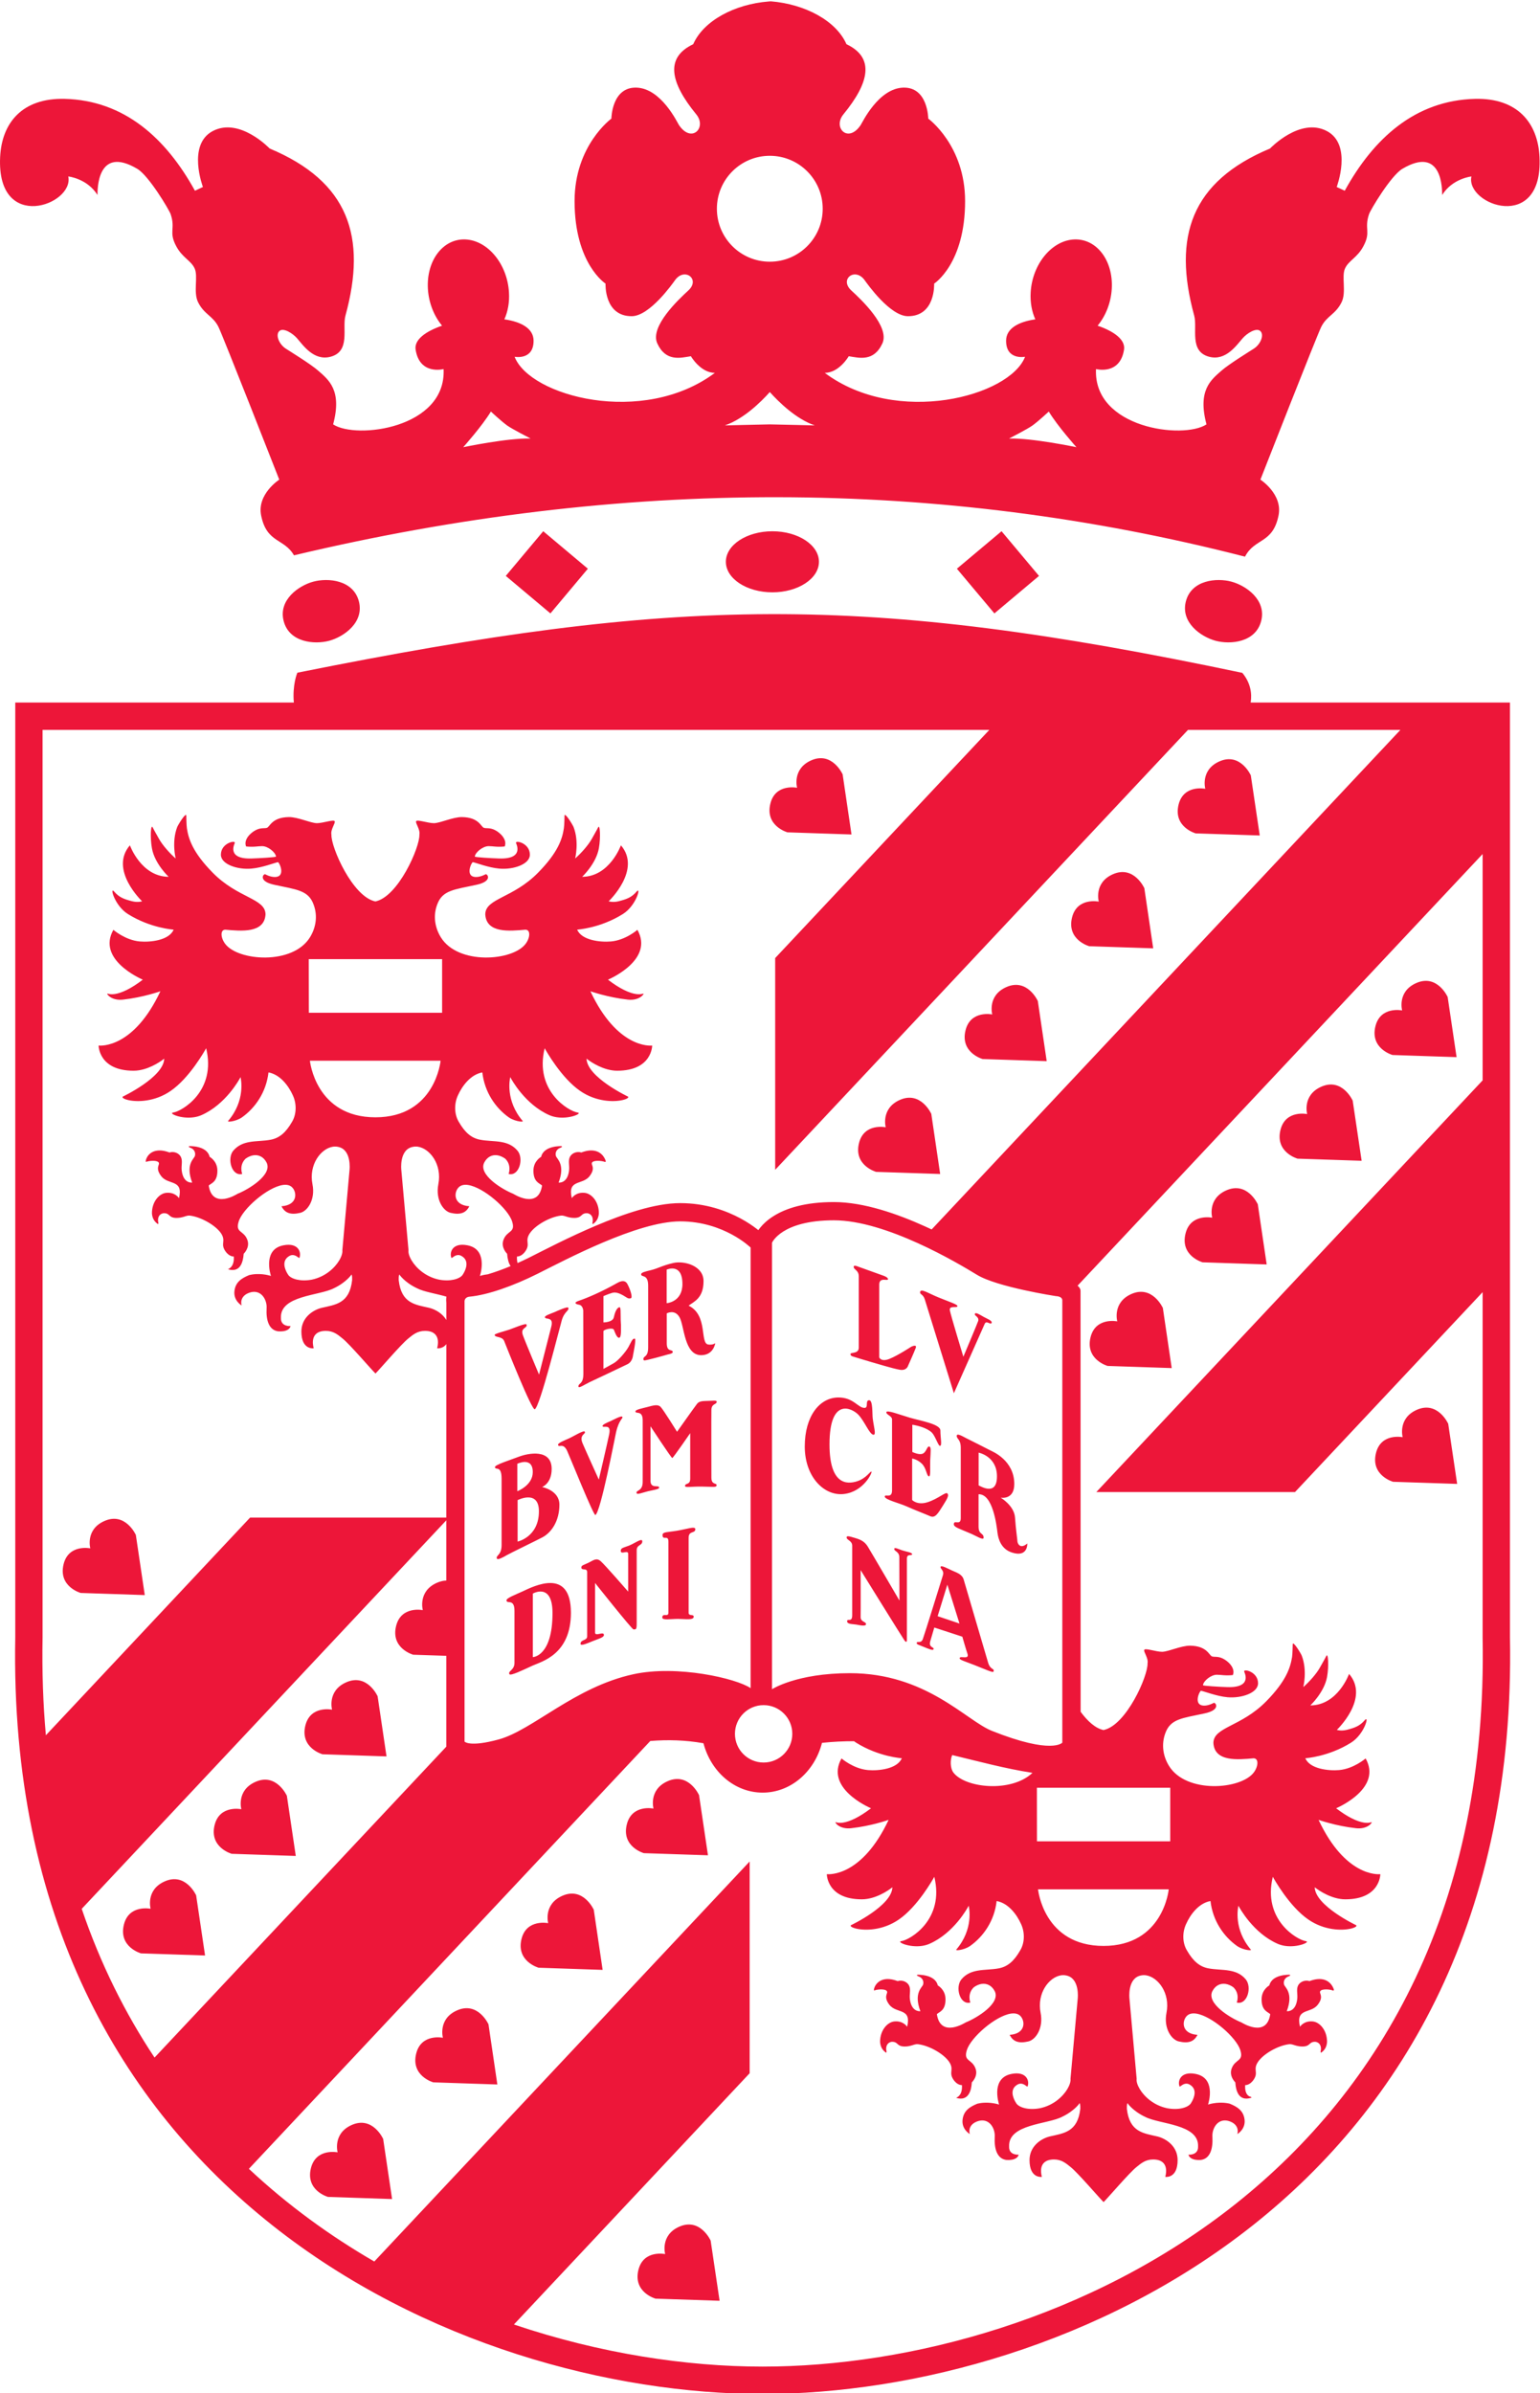 <?xml version="1.0" encoding="UTF-8" standalone="no"?>
<svg
   viewBox="-6.5 71 20.581 31.961"
   width="20.581"
   height="31.961"
   xml:space="preserve"
   id="ruglogo-dimensioned"
   version="1.1"
   xmlns="http://www.w3.org/2000/svg"
   xmlns:svg="http://www.w3.org/2000/svg">
    <defs
   id="defs4">
    <style
   id="style2">
        .fill-rgb-255 {
            fill: rgb(255,255,255);
        }
        .path {
            fill:#ed1639;
            fill-opacity:1;
            fill-rule:nonzero;
            stroke:none
        }
    </style>
  </defs>
     
     <g
   transform="matrix(1.333,0,0,-1.333,-6.5,142.524)"
   id="g10">
          <g
   transform="scale(0.05)"
   id="g12">
               <path
   id="path58"
   class="path"
   d="m 170.414,737.867 c 15.305,0 23.281,-9.492 28.473,-11.558 12.09,-4.813 14.121,-2.36 14.121,-2.36 v 88.61 c 0,0.859 -1.281,0.859 -1.281,0.859 0,0 -11.801,1.805 -15.836,4.277 -3.856,2.356 -18.207,10.918 -28.684,10.918 -10.523,0 -12.406,-4.496 -12.406,-4.496 v -89.465 c 0,0 4.918,3.215 15.613,3.215 z m -77.266,74.422 v -88.125 c 0,0 0.969,-1.176 6.856,0.43 6.785,1.851 15.191,10.488 26.973,13.058 8.839,1.93 20.753,-0.855 23.531,-2.785 v 88.285 c 0,0 -5.34,5.246 -14.121,5.246 -8.559,0 -23.008,-7.707 -28.571,-10.488 -4.839,-2.418 -9.941,-4.246 -13.652,-4.601 -1.117,-0.106 -1.016,-1.02 -1.016,-1.02 z m 54.219,-86.574 c 0,-3.176 2.571,-5.75 5.75,-5.75 3.172,0 5.75,2.574 5.75,5.75 0,3.176 -2.578,5.75 -5.75,5.75 -3.179,0 -5.75,-2.574 -5.75,-5.75 z M 75.277,849.25 c 12.024,0 13.066,11.34 13.066,11.34 H 62.141 c 0,0 1.117,-11.34 13.137,-11.34 z m -13.348,20.949 h 26.719 v 10.742 H 61.91 Z M 221.273,683.219 c 12.024,0 13.075,11.34 13.075,11.34 h -26.207 c 0,0 1.117,-11.34 13.132,-11.34 z m -13.347,20.953 h 26.722 v 10.742 h -26.734 z m 8.758,25.957 c 1.375,-1.863 2.964,-3.324 4.589,-3.656 4.571,0.941 8.938,10.867 8.825,13.371 0.211,1.074 -0.86,2.308 -0.649,2.711 0.219,0.379 2.367,-0.403 3.559,-0.403 1.211,0 3.82,1.246 5.629,1.227 3.429,-0.055 3.789,-1.945 4.39,-2.152 0.45,-0.168 1.184,0.078 2.211,-0.446 1.028,-0.508 2.532,-1.902 1.969,-3.293 -1.559,-0.16 -2.359,0.067 -3.219,0.067 -1.16,0 -2.679,-1.227 -2.773,-2.094 -0.02,-0.141 3.254,-0.328 4.883,-0.383 5.129,-0.16 3.41,2.977 3.371,3.125 -0.133,0.606 2.789,-0.039 2.789,-2.363 0,-1.934 -3.34,-3.039 -6.121,-2.793 -2.176,0.191 -4.719,1.207 -5.321,1.297 -0.25,0.039 -1.691,-2.989 0.672,-2.977 0.938,0.004 1.91,0.563 1.91,0.563 0.469,0 1.329,-1.438 -1.851,-2.121 -4.481,-0.977 -6.848,-1.063 -7.891,-3.985 -0.808,-2.191 -0.476,-4.554 0.735,-6.519 3.437,-5.617 14.429,-4.778 17.015,-1.328 0.895,1.187 1.039,2.832 -0.047,2.832 -3.101,-0.27 -7.843,-0.766 -8.054,3.082 0.05,3.23 5.554,3.195 10.621,8.367 3.988,4.07 4.808,6.726 5.152,8.84 0.098,0.636 0.133,2.609 0.133,2.609 0.098,0.633 1.644,-1.887 1.816,-2.344 1.141,-2.992 0.301,-6.281 0.301,-6.281 1.176,1.016 2.66,2.68 3.34,3.922 0.402,0.73 1,1.738 1.262,2.297 0.39,0.82 0.55,-2.024 0.168,-4.172 -0.559,-3.117 -3.36,-5.723 -3.36,-5.723 5.528,0.028 7.77,6.317 7.77,6.317 4.219,-4.903 -2.449,-11.215 -2.449,-11.215 0,0 0.82,-0.297 2.031,0.012 1.535,0.398 2.555,0.746 3.558,1.921 0.993,1.157 -0.058,-2.816 -2.738,-4.492 -4.543,-2.851 -9.172,-3.125 -9.172,-3.125 0.899,-2.148 4.649,-2.558 6.789,-2.371 2.918,0.262 5.301,2.332 5.301,2.332 3.313,-5.894 -5.277,-9.707 -5.914,-9.988 2.383,-1.828 4.274,-2.668 5.582,-2.871 0.602,-0.094 1.078,-0.055 1.5,0.086 0.281,0.027 -0.73,-1.481 -3.105,-1.211 -4.016,0.441 -7.5,1.672 -7.5,1.672 5.347,-11.36 11.882,-10.922 12.386,-10.883 0,0 0,-5.035 -7.011,-5.035 -0.356,0 -0.707,0.027 -1.059,0.082 -2.59,0.394 -4.82,2.113 -5.09,2.328 0.11,-3.715 8.321,-7.602 8.321,-7.602 0.429,-0.386 -1.84,-1.215 -4.809,-0.754 -1.5,0.231 -3.184,0.789 -4.781,1.891 -3.789,2.594 -6.86,8.07 -7.129,8.566 -2.098,-8.601 4.879,-12.652 6.609,-12.89 1.039,-0.133 -1.578,-1.348 -4.199,-0.946 -0.488,0.079 -0.984,0.211 -1.453,0.418 -4.875,2.137 -7.598,7.145 -7.86,7.622 -0.089,-0.415 -0.996,-4.7 2.489,-8.782 0.125,-0.129 -0.176,-0.164 -0.649,-0.09 -0.59,0.086 -1.449,0.348 -2.109,0.805 -2.68,1.902 -4.867,5.039 -5.328,9.008 -2.371,-0.422 -4.051,-2.731 -4.871,-4.57 -0.801,-1.68 -0.774,-3.786 0.14,-5.313 1.262,-2.191 2.551,-3.246 4.239,-3.59 1.41,-0.281 2.902,-0.226 4.281,-0.472 1.222,-0.211 2.351,-0.645 3.269,-1.735 1.321,-1.554 0.321,-5.215 -1.789,-4.656 0,0 0.7,1.738 -0.687,3.063 -0.512,0.363 -1.047,0.589 -1.555,0.667 -1.058,0.157 -2.039,-0.312 -2.629,-1.421 -1.289,-2.422 3.508,-5.379 5.809,-6.297 0,0 1.242,-0.793 2.594,-1.004 1.355,-0.207 2.828,0.199 3.179,2.668 -0.488,0.469 -1.773,0.695 -1.73,3.054 0.039,1.891 1.547,2.696 1.547,2.696 0.554,2.293 4.054,2.14 4.054,2.14 0.309,-0.074 0.039,-0.234 -0.152,-0.308 -0.902,-0.32 -1.117,-1.094 -0.941,-1.672 0.168,-0.57 1.933,-1.656 0.539,-5.32 0.23,-0.024 1.812,-0.098 2.101,2.464 0.113,0.993 -0.23,1.907 0.18,2.711 0.351,0.664 1.289,1.149 2.281,0.856 1.039,0.391 1.871,0.469 2.531,0.367 1.899,-0.289 2.356,-2.082 2.356,-2.082 0,0 0.031,-0.23 -0.18,-0.18 -0.164,0.067 -0.394,0.125 -0.66,0.172 -0.918,0.137 -2.129,0.059 -1.926,-0.644 0.129,-0.461 0.52,-1.106 -0.472,-2.379 -1.45,-1.86 -4.469,-0.551 -3.559,-4.41 0.117,0.191 0.891,1.23 2.559,1.07 1.402,-0.137 2.871,-1.77 2.863,-4.098 -0.051,-0.875 -0.391,-1.629 -1.203,-2.172 0,0 -0.129,0.102 -0.086,0.243 0.25,1.05 -0.18,1.773 -0.953,1.937 -1.461,0.113 -0.981,-0.969 -2.77,-0.933 -0.242,0.003 -0.457,0.023 -0.664,0.058 -0.676,0.106 -1.098,0.332 -1.535,0.395 -0.145,0.019 -0.281,0.023 -0.422,0.004 -2.269,-0.282 -5.172,-1.969 -6.219,-3.551 -1.043,-1.571 0.129,-2.031 -0.82,-3.489 -0.813,-1.25 -1.738,-1.148 -1.738,-1.148 0,0 -0.039,-0.363 0.008,-0.801 0.07,-0.621 0.328,-1.39 1.128,-1.562 0,0 0.243,-0.121 0.028,-0.188 -0.246,-0.074 -0.727,-0.215 -1.25,-0.136 -0.649,0.101 -1.348,0.539 -1.699,1.886 -0.098,0.375 -0.165,0.821 -0.2,1.348 0,0 -1.316,1.234 -0.726,2.793 0.726,1.941 2.449,1.351 1.738,3.652 -0.801,2.559 -5.719,6.836 -8.828,7.328 -0.754,0.114 -1.391,0.004 -1.84,-0.402 -1.051,-0.949 -1.262,-3.621 2.07,-3.852 -0.679,-1.378 -1.832,-1.765 -3.742,-1.32 -1.508,0.352 -3.07,2.676 -2.472,5.723 0.785,3.972 -1.696,7.148 -4.075,7.523 -0.332,0.055 -0.675,0.051 -0.992,-0.019 -2.82,-0.485 -2.359,-4.614 -2.359,-4.614 l 1.445,-16.105 c -0.078,-0.5 0.145,-1.25 0.621,-2.055 0.922,-1.531 2.813,-3.265 5.473,-3.832 2.301,-0.437 4.133,0.117 4.738,0.918 0.16,0.246 1.152,1.738 0.652,2.914 -0.16,0.367 -0.453,0.692 -0.941,0.953 -0.141,0.063 -0.269,0.102 -0.398,0.121 -0.84,0.122 -1.383,-0.664 -1.539,-0.562 -0.442,1.098 0.199,3.098 3.168,2.535 2.011,-0.371 2.71,-1.707 2.871,-3.043 0.199,-1.551 -0.332,-3.109 -0.332,-3.109 0,0 1.718,0.605 3.769,0.293 0.199,-0.031 0.391,-0.063 0.582,-0.114 1.602,-0.652 2.738,-1.433 2.969,-3.14 0.262,-1.992 -1.449,-2.949 -1.449,-2.949 0,0 0.519,1.433 -0.993,2.312 -0.394,0.215 -0.765,0.336 -1.117,0.391 -1.98,0.297 -2.988,-1.719 -2.883,-3.254 0.133,-2.442 -0.476,-4.375 -2.308,-4.633 -0.43,-0.031 -0.781,-0.012 -1.059,0.035 -1.328,0.199 -1.433,1.02 -1.433,1.02 0,0 1.984,-0.176 1.925,1.636 0.196,4.52 -7.707,4.418 -10.625,5.946 -2.511,1.191 -3.535,2.75 -3.535,2.75 0,0 -0.152,-0.196 -0.121,-1.133 0.531,-4.703 3.34,-4.902 6.172,-5.559 1.879,-0.492 4.008,-2.062 4.008,-4.726 0,-3.774 -2.481,-3.36 -2.481,-3.36 0,0 0.993,3.004 -1.738,3.434 -0.211,0.035 -0.43,0.051 -0.683,0.051 -1.547,0 -2.426,-0.778 -3.352,-1.52 -1.449,-1.16 -5.746,-6.199 -6.586,-7.023 -0.855,0.824 -5.152,5.863 -6.609,7.023 -0.926,0.742 -1.805,1.52 -3.34,1.52 -0.25,0 -0.485,-0.016 -0.68,-0.051 -2.746,-0.43 -1.742,-3.434 -1.742,-3.434 0,0 -2.484,-0.414 -2.484,3.36 0,2.664 2.125,4.234 4,4.726 2.843,0.657 5.656,0.856 6.183,5.559 0.028,0.937 -0.129,1.133 -0.129,1.133 0,0 -1.019,-1.559 -3.539,-2.75 -2.926,-1.528 -10.808,-1.426 -10.609,-5.946 -0.074,-1.812 1.918,-1.636 1.918,-1.636 0,0 -0.102,-0.821 -1.43,-1.02 -0.289,-0.047 -0.64,-0.066 -1.062,-0.035 -1.828,0.258 -2.438,2.191 -2.309,4.633 0.109,1.535 -0.906,3.551 -2.891,3.254 -0.339,-0.055 -0.722,-0.176 -1.117,-0.391 -1.515,-0.879 -0.98,-2.312 -0.98,-2.312 0,0 -1.719,0.957 -1.453,2.949 0.23,1.707 1.363,2.488 2.961,3.14 0.199,0.051 0.39,0.083 0.582,0.114 2.05,0.312 3.769,-0.293 3.769,-0.293 0,0 -0.519,1.558 -0.332,3.109 0.172,1.336 0.875,2.672 2.871,3.043 2.977,0.563 3.621,-1.437 3.168,-2.535 -0.156,-0.102 -0.687,0.684 -1.539,0.562 -0.117,-0.019 -0.246,-0.058 -0.391,-0.121 -0.488,-0.261 -0.789,-0.586 -0.937,-0.953 -0.5,-1.176 0.48,-2.668 0.652,-2.914 0.598,-0.801 2.434,-1.355 4.731,-0.918 2.656,0.567 4.547,2.301 5.469,3.832 0.476,0.805 0.699,1.555 0.628,2.055 l 1.45,16.105 c 0,0 0.461,4.129 -2.364,4.614 -0.324,0.07 -0.656,0.074 -0.996,0.019 -2.383,-0.375 -4.863,-3.551 -4.082,-7.523 0.602,-3.047 -0.961,-5.371 -2.461,-5.723 -1.906,-0.445 -3.066,-0.058 -3.738,1.32 3.328,0.231 3.121,2.903 2.07,3.852 -0.449,0.406 -1.097,0.516 -1.851,0.402 -3.11,-0.492 -8.028,-4.769 -8.817,-7.328 -0.711,-2.301 1.008,-1.711 1.739,-3.652 0.59,-1.559 -0.731,-2.793 -0.731,-2.793 -0.039,-0.527 -0.109,-0.973 -0.199,-1.348 -0.359,-1.347 -1.059,-1.785 -1.707,-1.886 -0.516,-0.079 -0.992,0.062 -1.242,0.136 0.832,0.36 1.078,1.129 1.148,1.75 0.047,0.438 0.008,0.801 0.008,0.801 0,0 -0.926,-0.102 -1.738,1.148 -0.942,1.458 0.222,1.918 -0.809,3.489 -1.051,1.582 -3.949,3.269 -6.223,3.551 -0.144,0.019 -0.285,0.015 -0.429,-0.004 -0.438,-0.063 -0.86,-0.289 -1.535,-0.395 -0.192,-0.035 -0.414,-0.055 -0.661,-0.058 -1.792,-0.036 -1.304,1.046 -2.773,0.933 -0.758,-0.164 -1.203,-0.887 -0.949,-1.937 0.039,-0.141 -0.082,-0.243 -0.082,-0.243 -0.805,0.543 -1.149,1.297 -1.207,2.172 -0.008,2.328 1.465,3.961 2.867,4.098 1.66,0.16 2.43,-0.879 2.562,-1.07 0.911,3.859 -2.113,2.55 -3.574,4.41 -0.976,1.273 -0.586,1.918 -0.457,2.379 0.199,0.703 -1.012,0.781 -1.929,0.644 -0.258,-0.047 -0.504,-0.105 -0.668,-0.172 -0.18,0.18 0.289,1.973 2.187,2.262 0.648,0.102 1.477,0.024 2.527,-0.367 0.985,0.293 1.926,-0.192 2.274,-0.856 0.418,-0.804 0.07,-1.718 0.18,-2.711 0.3,-2.562 1.871,-2.488 2.109,-2.464 -1.387,3.664 0.359,4.75 0.543,5.32 0.18,0.578 -0.039,1.352 -0.953,1.672 -0.192,0.074 -0.449,0.234 -0.149,0.308 0,0 3.508,0.153 4.051,-2.14 0,0 1.508,-0.805 1.547,-2.696 0.043,-2.359 -1.242,-2.585 -1.731,-3.054 0.364,-2.469 1.825,-2.875 3.196,-2.668 1.336,0.211 2.578,1.004 2.578,1.004 2.309,0.918 7.098,3.875 5.809,6.297 -0.59,1.109 -1.563,1.578 -2.629,1.421 -0.508,-0.078 -1.032,-0.304 -1.539,-0.667 -1.391,-1.325 -0.704,-3.063 -0.704,-3.063 -2.109,-0.559 -3.097,3.102 -1.777,4.656 0.918,1.09 2.051,1.524 3.262,1.735 1.375,0.246 2.867,0.191 4.285,0.472 1.691,0.344 2.98,1.399 4.23,3.59 0.922,1.527 0.95,3.633 0.153,5.313 -0.824,1.839 -2.512,4.148 -4.879,4.57 -0.449,-3.969 -2.641,-7.106 -5.324,-9.008 -0.657,-0.457 -1.528,-0.719 -2.11,-0.805 -0.468,-0.074 -0.769,-0.039 -0.656,0.09 3.488,4.082 2.586,8.367 2.488,8.782 -0.25,-0.477 -2.984,-5.485 -7.851,-7.622 -0.469,-0.207 -0.961,-0.339 -1.461,-0.418 -2.617,-0.402 -5.238,0.813 -4.199,0.946 1.73,0.238 8.711,4.289 6.613,12.89 -0.274,-0.496 -3.34,-5.972 -7.121,-8.566 -1.61,-1.102 -3.289,-1.66 -4.785,-1.891 -2.977,-0.461 -5.239,0.368 -4.817,0.754 0,0 8.223,3.887 8.317,7.602 -0.266,-0.215 -2.489,-1.934 -5.075,-2.328 -0.351,-0.055 -0.711,-0.082 -1.062,-0.082 -7.012,0 -7.012,5.035 -7.012,5.035 0.488,-0.039 7.043,-0.477 12.395,10.883 0,0 -3.492,-1.231 -7.512,-1.672 -2.383,-0.27 -3.379,1.238 -3.098,1.211 0.418,-0.141 0.887,-0.18 1.489,-0.086 1.316,0.203 3.199,1.043 5.589,2.871 -0.64,0.281 -9.234,4.094 -5.914,9.988 0,0 2.375,-2.07 5.293,-2.332 2.149,-0.187 5.891,0.223 6.797,2.371 0,0 -4.629,0.274 -9.168,3.125 -0.148,0.094 -0.277,0.188 -0.422,0.289 -2.058,0 -4.199,-0.097 -6.414,-0.332 -1.476,-5.754 -6.242,-9.972 -11.894,-9.972 -5.625,0 -10.375,4.175 -11.875,9.894 -3.664,0.649 -7.192,0.731 -10.656,0.453 L 49.906,638.555 c 7.769,-7.27 16.262,-13.434 25.145,-18.571 l 75.265,80.153 v -42.43 l -47.269,-50.344 c 17.191,-5.804 34.523,-8.437 49.859,-8.437 58.711,0 146.383,38.453 144.379,146.062 v 69.227 L 259.668,774.16 h -39.84 l 77.457,82.488 v 45.356 L 216.07,815.512 c 0.375,-0.313 0.594,-0.653 0.594,-1.039 z m -25.746,-8.668 c -0.438,-0.91 -0.422,-2.633 0.218,-3.484 2.34,-3.129 11.602,-4.11 15.871,-0.082 -5.527,0.859 -10.754,2.285 -16.089,3.566 z M 89.496,812.043 c -0.027,0.23 -0.059,0.711 0.012,1.277 -2.168,0.621 -4.562,0.977 -5.898,1.68 -2.52,1.191 -3.539,2.75 -3.539,2.75 0,0 -0.164,-0.195 -0.125,-1.133 0.531,-4.703 3.332,-4.902 6.172,-5.558 1.25,-0.329 2.609,-1.133 3.379,-2.422 z m 8.301,5.746 c 1.422,0.418 2.98,0.977 4.59,1.649 -0.199,0.277 -0.371,0.644 -0.489,1.125 -0.101,0.375 -0.171,0.82 -0.214,1.347 0,0 -1.317,1.235 -0.727,2.797 0.727,1.938 2.453,1.348 1.738,3.648 -0.785,2.559 -5.707,6.836 -8.816,7.329 -0.75,0.113 -1.395,0.004 -1.844,-0.407 -1.059,-0.945 -1.258,-3.617 2.07,-3.847 -0.676,-1.379 -1.84,-1.766 -3.75,-1.325 -1.496,0.356 -3.055,2.676 -2.461,5.727 0.781,3.973 -1.699,7.145 -4.074,7.523 -0.344,0.051 -0.672,0.047 -0.992,-0.019 -2.832,-0.484 -2.359,-4.617 -2.359,-4.617 l 1.441,-16.102 c -0.074,-0.496 0.144,-1.25 0.629,-2.054 0.918,-1.536 2.809,-3.266 5.469,-3.836 2.289,-0.434 4.133,0.125 4.731,0.918 0.168,0.25 1.156,1.738 0.652,2.918 -0.152,0.363 -0.441,0.691 -0.945,0.949 -0.125,0.066 -0.258,0.109 -0.391,0.125 -0.848,0.121 -1.375,-0.66 -1.539,-0.563 -0.445,1.098 0.191,3.102 3.172,2.535 2.012,-0.367 2.699,-1.707 2.871,-3.039 0.199,-1.558 -0.332,-3.109 -0.332,-3.109 0,0 0.621,0.219 1.57,0.328 z m 5.992,2.262 c 0.785,0.347 1.586,0.73 2.387,1.125 2.832,1.418 7.91,4.078 13.379,6.387 5.383,2.277 11.746,4.492 16.832,4.492 5.14,0 9.261,-1.539 12.09,-3.059 1.421,-0.766 2.519,-1.535 3.289,-2.125 l 0.289,-0.23 c 0.105,0.152 0.222,0.312 0.363,0.48 0.582,0.727 1.449,1.555 2.691,2.336 2.5,1.574 6.317,2.809 12.098,2.809 6.059,0 12.863,-2.422 18.332,-4.899 l 1.27,-0.586 93.988,100.094 h -42.59 l -82.773,-88.148 v 42.429 l 42.937,45.719 H 8.535 V 744.988 c -0.125,-6.789 0.102,-13.308 0.664,-19.558 l 40.945,43.613 h 39.344 l 0.008,34.766 c -0.742,-1.02 -1.852,-0.836 -1.852,-0.836 0,0 0.992,3.004 -1.734,3.433 -0.211,0.035 -0.434,0.051 -0.68,0.051 -1.555,0 -2.434,-0.777 -3.352,-1.519 -1.465,-1.165 -5.75,-6.204 -6.59,-7.024 -0.852,0.82 -5.152,5.859 -6.613,7.024 -0.918,0.742 -1.797,1.519 -3.348,1.519 -0.25,0 -0.469,-0.016 -0.68,-0.051 -2.73,-0.429 -1.742,-3.433 -1.742,-3.433 0,0 -2.473,-0.41 -2.473,3.359 0,2.664 2.125,4.234 4.004,4.727 2.84,0.656 5.641,0.855 6.168,5.558 0.043,0.938 -0.117,1.133 -0.117,1.133 0,0 -1.02,-1.559 -3.539,-2.75 -2.922,-1.527 -10.82,-1.426 -10.621,-5.941 -0.062,-1.817 1.93,-1.641 1.93,-1.641 0,0 -0.098,-0.82 -1.43,-1.023 -0.289,-0.043 -0.641,-0.055 -1.062,-0.028 -1.832,0.258 -2.441,2.192 -2.309,4.629 0.113,1.531 -0.906,3.551 -2.891,3.254 -0.336,-0.055 -0.719,-0.18 -1.117,-0.387 -1.516,-0.886 -0.992,-2.316 -0.992,-2.316 0,0 -1.707,0.957 -1.441,2.949 0.223,1.711 1.363,2.492 2.961,3.145 0.191,0.043 0.391,0.082 0.582,0.113 2.051,0.312 3.769,-0.293 3.769,-0.293 0,0 -0.527,1.551 -0.328,3.109 0.164,1.332 0.859,2.672 2.871,3.039 2.977,0.567 3.606,-1.437 3.168,-2.535 -0.16,-0.097 -0.691,0.684 -1.543,0.563 -0.125,-0.016 -0.258,-0.059 -0.391,-0.125 -0.496,-0.258 -0.785,-0.586 -0.938,-0.949 -0.512,-1.18 0.476,-2.668 0.648,-2.918 0.602,-0.793 2.441,-1.352 4.734,-0.918 2.66,0.57 4.543,2.3 5.465,3.836 0.48,0.804 0.699,1.558 0.633,2.054 l 1.441,16.102 c 0,0 0.469,4.133 -2.359,4.617 -0.324,0.066 -0.656,0.07 -0.992,0.019 -2.383,-0.378 -4.859,-3.55 -4.082,-7.523 0.602,-3.051 -0.957,-5.371 -2.461,-5.727 -1.91,-0.441 -3.066,-0.054 -3.75,1.325 3.332,0.23 3.129,2.902 2.07,3.847 -0.449,0.411 -1.09,0.52 -1.84,0.407 -3.106,-0.493 -8.027,-4.77 -8.82,-7.329 -0.707,-2.3 1.012,-1.71 1.738,-3.648 0.59,-1.562 -0.727,-2.797 -0.727,-2.797 -0.039,-0.527 -0.113,-0.972 -0.211,-1.347 -0.352,-1.348 -1.047,-1.79 -1.699,-1.883 -0.512,-0.082 -0.988,0.054 -1.238,0.133 0.82,0.359 1.078,1.128 1.148,1.75 0.051,0.437 0.012,0.8 0.012,0.8 0,0 -0.93,-0.105 -1.742,1.145 -0.953,1.461 0.219,1.922 -0.809,3.492 -1.062,1.582 -3.961,3.266 -6.223,3.551 -0.145,0.019 -0.289,0.015 -0.43,-0.004 -0.438,-0.067 -0.859,-0.289 -1.539,-0.399 -0.188,-0.027 -0.41,-0.05 -0.66,-0.058 -1.789,-0.031 -1.312,1.055 -2.766,0.933 -0.773,-0.16 -1.203,-0.882 -0.953,-1.933 0.039,-0.141 -0.082,-0.242 -0.082,-0.242 -0.805,0.547 -1.16,1.297 -1.207,2.172 -0.008,2.328 1.461,3.964 2.867,4.097 1.66,0.16 2.43,-0.875 2.562,-1.066 0.898,3.851 -2.125,2.543 -3.57,4.406 -0.98,1.273 -0.602,1.918 -0.473,2.379 0.211,0.703 -1,0.777 -1.918,0.641 -0.258,-0.043 -0.5,-0.094 -0.672,-0.164 -0.18,0.175 0.281,1.968 2.18,2.253 0.66,0.106 1.488,0.028 2.535,-0.363 0.984,0.297 1.93,-0.187 2.273,-0.855 0.422,-0.805 0.074,-1.719 0.18,-2.711 0.293,-2.563 1.871,-2.489 2.102,-2.465 -1.387,3.664 0.371,4.75 0.543,5.316 0.18,0.582 -0.031,1.36 -0.938,1.676 -0.191,0.074 -0.457,0.234 -0.152,0.309 0,0 3.512,0.156 4.047,-2.141 0,0 1.516,-0.805 1.555,-2.695 0.039,-2.364 -1.242,-2.582 -1.734,-3.055 0.363,-2.469 1.82,-2.875 3.195,-2.668 1.336,0.211 2.578,1.008 2.578,1.008 2.297,0.914 7.098,3.871 5.809,6.293 -0.59,1.113 -1.57,1.582 -2.633,1.422 -0.508,-0.078 -1.027,-0.305 -1.547,-0.664 -1.383,-1.328 -0.688,-3.067 -0.688,-3.067 -2.109,-0.558 -3.102,3.102 -1.793,4.657 0.934,1.089 2.062,1.527 3.273,1.738 1.375,0.242 2.863,0.187 4.285,0.469 1.691,0.343 2.973,1.398 4.234,3.589 0.906,1.528 0.938,3.633 0.144,5.313 -0.828,1.84 -2.508,4.144 -4.875,4.574 -0.461,-3.973 -2.644,-7.105 -5.324,-9.012 -0.66,-0.457 -1.527,-0.718 -2.121,-0.808 -0.465,-0.071 -0.754,-0.039 -0.648,0.094 3.492,4.082 2.59,8.363 2.492,8.781 -0.25,-0.481 -2.981,-5.485 -7.863,-7.625 -0.469,-0.203 -0.957,-0.336 -1.449,-0.41 -2.617,-0.411 -5.238,0.808 -4.199,0.941 1.734,0.238 8.711,4.289 6.613,12.887 -0.27,-0.492 -3.34,-5.969 -7.129,-8.563 -1.601,-1.105 -3.281,-1.66 -4.781,-1.89 -2.969,-0.465 -5.246,0.367 -4.809,0.757 0,0 8.215,3.883 8.312,7.602 -0.266,-0.219 -2.5,-1.937 -5.086,-2.332 -0.344,-0.055 -0.699,-0.082 -1.059,-0.082 -7.012,0 -7.012,5.039 -7.012,5.039 0.5,-0.047 7.051,-0.48 12.391,10.883 0,0 -3.492,-1.238 -7.5,-1.676 -2.383,-0.266 -3.395,1.234 -3.109,1.211 0.418,-0.141 0.898,-0.18 1.5,-0.086 1.32,0.203 3.195,1.043 5.578,2.871 -0.629,0.281 -9.219,4.094 -5.898,9.988 0,0 2.371,-2.07 5.289,-2.328 2.141,-0.187 5.891,0.219 6.793,2.367 0,0 -4.625,0.274 -9.172,3.129 -2.68,1.672 -3.719,5.645 -2.742,4.489 1,-1.176 2.019,-1.524 3.562,-1.922 1.207,-0.309 2.027,-0.012 2.027,-0.012 0,0 -6.668,6.313 -2.445,11.215 0,0 2.246,-6.289 7.769,-6.313 0,0 -2.805,2.61 -3.352,5.719 -0.391,2.149 -0.231,4.988 0.16,4.168 0.27,-0.555 0.859,-1.562 1.262,-2.293 0.688,-1.242 2.156,-2.906 3.34,-3.922 0,0 -0.84,3.289 0.297,6.278 0.18,0.461 1.719,2.98 1.832,2.343 0,0 0.019,-1.972 0.125,-2.605 0.332,-2.113 1.152,-4.77 5.152,-8.844 5.074,-5.172 10.562,-5.133 10.609,-8.359 -0.207,-3.852 -4.941,-3.356 -8.051,-3.082 -1.09,0 -0.938,-1.649 -0.039,-2.836 2.582,-3.453 13.57,-4.293 17.012,1.328 1.211,1.965 1.547,4.332 0.727,6.519 -1.039,2.918 -3.398,3.008 -7.891,3.989 -3.168,0.679 -2.309,2.117 -1.844,2.117 0,0 0.965,-0.559 1.918,-0.559 2.348,-0.015 0.91,3.012 0.66,2.973 -0.594,-0.094 -3.141,-1.109 -5.324,-1.293 -2.777,-0.25 -6.117,0.859 -6.117,2.789 0,2.324 2.922,2.969 2.789,2.363 -0.031,-0.148 -1.75,-3.289 3.375,-3.121 1.625,0.051 4.895,0.239 4.887,0.383 -0.098,0.863 -1.621,2.09 -2.777,2.09 -0.859,0 -1.66,-0.227 -3.223,-0.066 -0.559,1.386 0.941,2.785 1.973,3.293 1.027,0.523 1.758,0.281 2.207,0.445 0.609,0.207 0.961,2.097 4.399,2.152 1.801,0.02 4.414,-1.222 5.625,-1.222 1.195,0 3.34,0.777 3.555,0.398 0.215,-0.398 -0.859,-1.637 -0.645,-2.711 -0.102,-2.504 4.238,-12.434 8.809,-13.371 4.578,0.937 8.93,10.867 8.828,13.371 0.211,1.074 -0.859,2.313 -0.648,2.711 0.219,0.379 2.356,-0.398 3.559,-0.398 1.211,0 3.816,1.242 5.621,1.222 3.441,-0.055 3.789,-1.945 4.398,-2.152 0.449,-0.164 1.18,0.078 2.211,-0.445 1.032,-0.508 2.528,-1.907 1.969,-3.293 -1.559,-0.161 -2.359,0.066 -3.219,0.066 -1.16,0 -2.68,-1.227 -2.777,-2.09 -0.016,-0.144 3.258,-0.332 4.879,-0.383 5.129,-0.168 3.406,2.973 3.379,3.121 -0.133,0.606 2.785,-0.039 2.785,-2.363 0,-1.93 -3.34,-3.039 -6.117,-2.789 -2.176,0.184 -4.731,1.199 -5.317,1.293 -0.254,0.039 -1.691,-2.988 0.656,-2.973 0.949,0 1.922,0.559 1.922,0.559 0.457,0 1.316,-1.438 -1.851,-2.117 -4.488,-0.981 -6.852,-1.071 -7.891,-3.989 -0.82,-2.187 -0.477,-4.554 0.734,-6.519 3.438,-5.621 14.425,-4.781 17.004,-1.328 0.906,1.187 1.05,2.836 -0.04,2.836 -3.109,-0.274 -7.839,-0.77 -8.046,3.082 0.051,3.226 5.539,3.187 10.605,8.359 4.004,4.074 4.824,6.731 5.152,8.844 0.114,0.633 0.133,2.605 0.133,2.605 0.106,0.637 1.649,-1.882 1.824,-2.343 1.145,-2.989 0.305,-6.278 0.305,-6.278 1.18,1.016 2.649,2.68 3.34,3.922 0.398,0.731 0.992,1.738 1.258,2.293 0.39,0.82 0.551,-2.019 0.164,-4.168 -0.555,-3.109 -3.352,-5.719 -3.352,-5.719 5.52,0.024 7.77,6.313 7.77,6.313 4.219,-4.902 -2.453,-11.215 -2.453,-11.215 0,0 0.82,-0.297 2.031,0.012 1.543,0.398 2.559,0.746 3.559,1.922 0.984,1.156 -0.055,-2.817 -2.739,-4.489 -4.551,-2.855 -9.168,-3.129 -9.168,-3.129 0.899,-2.148 4.649,-2.554 6.785,-2.367 2.926,0.258 5.293,2.328 5.293,2.328 3.321,-5.894 -5.265,-9.707 -5.898,-9.988 2.379,-1.828 4.258,-2.668 5.578,-2.871 0.602,-0.094 1.082,-0.055 1.504,0.086 0.277,0.023 -0.734,-1.477 -3.109,-1.211 -4.012,0.438 -7.5,1.676 -7.5,1.676 5.336,-11.363 11.886,-10.93 12.386,-10.883 0,0 0,-5.039 -7.011,-5.039 -0.356,0 -0.719,0.027 -1.055,0.082 -2.594,0.395 -4.824,2.113 -5.094,2.332 0.102,-3.719 8.321,-7.602 8.321,-7.602 0.421,-0.39 -1.84,-1.222 -4.809,-0.757 -1.5,0.23 -3.18,0.785 -4.781,1.89 -3.789,2.594 -6.86,8.071 -7.129,8.563 -2.098,-8.598 4.879,-12.649 6.605,-12.887 1.047,-0.133 -1.574,-1.352 -4.199,-0.941 -0.488,0.074 -0.977,0.207 -1.449,0.41 -4.879,2.14 -7.606,7.144 -7.856,7.625 -0.101,-0.418 -1,-4.699 2.489,-8.781 0.109,-0.133 -0.18,-0.165 -0.653,-0.094 -0.586,0.09 -1.461,0.351 -2.121,0.808 -2.679,1.907 -4.855,5.039 -5.316,9.012 -2.371,-0.43 -4.051,-2.734 -4.883,-4.574 -0.785,-1.68 -0.758,-3.785 0.152,-5.313 1.258,-2.191 2.539,-3.246 4.226,-3.589 1.422,-0.282 2.91,-0.227 4.293,-0.469 1.211,-0.211 2.34,-0.649 3.265,-1.738 1.325,-1.555 0.325,-5.215 -1.785,-4.657 0,0 0.688,1.739 -0.687,3.067 -0.524,0.359 -1.043,0.586 -1.555,0.664 -1.059,0.16 -2.035,-0.309 -2.625,-1.422 -1.297,-2.422 3.508,-5.379 5.805,-6.293 0,0 1.238,-0.797 2.582,-1.008 1.371,-0.207 2.828,0.199 3.187,2.668 -0.488,0.473 -1.765,0.691 -1.726,3.055 0.039,1.89 1.547,2.695 1.547,2.695 0.543,2.297 4.054,2.141 4.054,2.141 0.297,-0.075 0.039,-0.235 -0.152,-0.309 -0.91,-0.316 -1.117,-1.094 -0.938,-1.676 0.165,-0.566 1.93,-1.652 0.536,-5.316 0.23,-0.024 1.812,-0.098 2.101,2.465 0.11,0.992 -0.238,1.906 0.18,2.711 0.351,0.668 1.289,1.152 2.281,0.855 1.039,0.391 1.871,0.469 2.527,0.363 1.903,-0.285 2.364,-2.078 2.364,-2.078 0,0 0.031,-0.23 -0.18,-0.175 -0.172,0.07 -0.41,0.121 -0.668,0.164 -0.922,0.136 -2.133,0.062 -1.933,-0.641 0.14,-0.461 0.523,-1.106 -0.461,-2.379 -1.45,-1.863 -4.473,-0.555 -3.567,-4.406 0.129,0.191 0.899,1.226 2.559,1.066 1.41,-0.133 2.879,-1.769 2.871,-4.097 -0.051,-0.875 -0.402,-1.625 -1.211,-2.172 0,0 -0.125,0.101 -0.078,0.242 0.246,1.051 -0.184,1.773 -0.953,1.933 -1.461,0.122 -0.977,-0.964 -2.77,-0.933 -0.25,0.008 -0.473,0.031 -0.66,0.058 -0.684,0.11 -1.102,0.332 -1.543,0.399 -0.137,0.019 -0.277,0.023 -0.43,0.004 -2.261,-0.285 -5.156,-1.969 -6.211,-3.551 -1.039,-1.57 0.133,-2.031 -0.82,-3.492 -0.809,-1.25 -1.738,-1.145 -1.738,-1.145 0,0 -0.039,-0.363 0.012,-0.8 0.019,-0.168 0.046,-0.344 0.101,-0.512 z m -72.801,-159.207 58.5,62.297 v 18.207 l -6.641,0.218 c 0,0 -4.551,1.27 -3.418,5.778 1.02,4.066 5.348,3.156 5.348,3.156 0,0 -1.031,3.754 2.793,5.465 0.695,0.312 1.336,0.453 1.918,0.461 v 12.07 L 16.387,690.648 c 3.758,-11.05 8.723,-20.96 14.602,-29.804 z M 302.77,932.359 V 745.043 C 304.848,633.145 213.305,593.441 152.906,593.441 92.516,593.441 0.977,633.145 3.059,745.043 V 932.359 H 58.918 c -0.309,3.465 0.629,5.871 0.723,5.981 76.316,15.289 113.214,16.004 189.464,-0.035 1.641,-1.981 1.965,-4.102 1.672,-5.946 z m -112.813,-176.754 -1.949,-6.316 4.379,-1.473 z m -0.891,1.875 c 0.325,1.016 -0.636,1.309 -0.449,1.735 0.137,0.316 1.473,-0.402 2.274,-0.774 0.793,-0.375 2.015,-0.695 2.336,-1.793 0.324,-1.085 4.511,-15.378 4.914,-16.703 0.457,-1.492 1.336,-1.066 1.07,-1.761 -0.106,-0.262 -1.336,0.324 -3.762,1.285 -2.019,0.793 -3.031,1.054 -3.031,1.375 0,0.664 2.039,-0.43 1.562,0.957 -0.324,0.929 -1.019,3.379 -1.019,3.379 l -5.621,1.836 -0.801,-2.719 c -0.41,-1.363 0.867,-1.149 0.641,-1.656 -0.133,-0.274 -0.946,0.082 -1.985,0.507 -0.996,0.411 -1.422,0.489 -1.386,0.774 0.05,0.48 0.859,-0.211 1.23,0.773 0.367,0.989 3.75,11.907 4.027,12.785 z m 7.161,24.575 v -6.563 c 0.418,-0.16 3.679,-2.238 3.679,1.817 0,4.054 -3.679,4.746 -3.679,4.746 z m -4.973,-14.348 c 0,1.008 1.391,-0.379 1.391,1.223 v 14.093 c 0,1.758 -0.809,1.704 -0.809,2.403 0,0.691 1.555,-0.324 1.93,-0.485 0.371,-0.16 4.433,-2.242 4.863,-2.457 0.418,-0.214 4.75,-1.976 4.75,-6.722 0,-3.258 -2.731,-2.723 -2.731,-2.723 0,0 2.731,-1.605 2.879,-4 0.161,-2.402 0.481,-4.434 0.481,-4.75 0,-0.324 0.488,-1.711 1.98,-0.434 0,0 0.168,-2.875 -3.093,-1.808 -2.137,0.691 -2.727,2.664 -2.891,4 -0.156,1.336 -0.906,7.781 -3.789,7.672 v -6.457 c 0,-1.707 1.012,-1.227 1.012,-2.242 0,-0.641 -1.489,0.386 -2.817,0.921 -1.992,0.872 -3.156,1.172 -3.156,1.766 z m -20.078,51.59 c 0,0.437 0.812,0.066 0.812,0.066 l 5.192,-1.863 c 0,0 0.906,-0.305 0.879,-0.707 -0.043,-0.41 -1.758,0.508 -1.758,-1.055 v -14.601 c 0,0 0.363,-0.981 2.09,-0.274 1.738,0.715 4.304,2.407 4.304,2.407 0,0 1.223,0.613 0.922,-0.239 -0.312,-0.843 -1.531,-3.554 -1.531,-3.554 0,0 -0.27,-1.051 -1.66,-0.813 -1.387,0.238 -4.809,1.289 -5.758,1.555 -0.953,0.273 -3.598,1.086 -3.598,1.086 0,0 -0.543,0.097 -0.543,0.511 0,0.407 1.672,-0.035 1.672,1.286 v 14.261 c 0,1.289 -1.023,1.325 -1.023,1.934 z m 13.32,-5.047 c 0.152,0.77 1.52,-0.207 3.762,-1.121 2.23,-0.914 3.863,-1.391 3.719,-1.762 -0.129,-0.371 -1.719,0.238 -1.516,-0.812 0.199,-1.047 2.707,-9.285 2.707,-9.285 0,0 2.91,6.906 2.98,7.187 0.2,0.844 -0.781,0.981 -0.679,1.387 0.109,0.429 0.992,-0.137 1.699,-0.543 0.699,-0.406 1.859,-0.781 1.66,-1.254 -0.211,-0.473 -1.051,0.609 -1.39,-0.199 -0.352,-0.817 -6.172,-13.891 -6.172,-13.891 l -5.832,18.801 c -0.325,1.086 -1.043,0.98 -0.938,1.492 z m -10.207,-21.691 c 0.75,0 0.59,-2.762 0.707,-3.664 0.215,-1.719 0.711,-3.219 0.18,-3.25 -0.809,-0.036 -1.778,2.687 -3.09,4.039 -1.242,1.269 -5.758,3.582 -5.758,-5.981 0,-8.18 3.559,-8.004 5.5,-7.394 1.899,0.593 2.688,2.089 2.91,1.945 0.219,-0.152 -1.57,-4.035 -5.527,-4.484 -3.961,-0.45 -7.844,3.437 -7.844,9.523 0,6.086 2.981,9.82 6.762,9.82 3.019,0 3.918,-2.09 5.215,-2.09 0.875,0 0.074,1.536 0.945,1.536 z m 3.43,-2.43 c 0,0.601 2.676,-0.481 4.777,-1.086 2.09,-0.609 6.063,-1.254 6.063,-2.543 0,-1.574 0.402,-3.082 -0.102,-3.082 -0.309,0 -0.953,1.996 -1.59,2.641 -0.988,0.984 -2.98,1.421 -3.531,1.523 -0.539,0.102 -0.402,0.07 -0.402,-0.301 v -5.086 c 0,0 1.355,-0.675 2.105,-0.336 0.738,0.336 0.84,1.524 1.289,1.422 0.43,-0.101 0.27,-1.015 0.192,-2.777 -0.059,-1.766 0.136,-3.356 -0.305,-3.184 -0.438,0.168 -0.469,1.66 -1.387,2.539 -0.91,0.883 -1.933,1.016 -1.933,1.016 v -8.301 c 0,0 1.023,-1.117 3.121,-0.441 2.105,0.68 3.589,2.105 3.929,1.762 0.332,-0.336 0.172,-0.809 -0.847,-2.407 -1.012,-1.59 -1.559,-2.605 -2.578,-2.168 -1.012,0.446 -3.313,1.325 -4.731,1.969 -1.434,0.645 -4.383,1.352 -4.383,1.965 0,0.609 1.461,-0.508 1.461,1.254 v 14.195 c 0,0.711 -1.148,0.942 -1.148,1.426 z m -7.961,-25.074 c -0.031,0.406 0.57,0.238 1.488,-0.035 0.914,-0.274 1.992,-0.543 2.742,-1.762 0.75,-1.223 6.367,-10.84 6.367,-10.84 l -0.027,8.672 c 0,1.152 -1.019,1.183 -1.019,1.66 0,0.438 0.781,0 1.589,-0.27 0.821,-0.273 1.997,-0.41 1.997,-0.781 0,-0.371 -1.047,0.172 -1.047,-0.851 v -16.36 c 0,0 0,-0.715 -0.481,-0.07 -0.379,0.523 -8.797,14.098 -8.797,14.098 0,0 0.028,-8.508 0,-9.383 -0.031,-1.02 1.078,-0.918 1.078,-1.426 0,-0.512 -1.183,-0.238 -1.929,-0.105 -0.742,0.136 -1.86,0.035 -1.86,0.679 0,0.645 1.02,-0.336 1.02,1.188 v 13.926 c 0,1.046 -1.094,1.117 -1.121,1.66 z m -67.617,41.656 c 0.847,0.297 3.273,1.332 3.418,1.039 0.339,-0.758 -1.262,-0.586 -0.731,-2.109 0.449,-1.278 3.258,-7.95 3.258,-7.95 l 2.453,9.606 c 0.539,2.082 -1.141,1.359 -1.281,1.867 -0.094,0.348 1.23,0.75 1.976,1.066 0.614,0.297 2.594,1.141 2.7,0.883 0.265,-0.664 -0.746,-0.664 -1.289,-2.535 -0.629,-2.215 -4.368,-17.254 -5.407,-17.824 -0.593,-0.324 -5.738,12.644 -6.14,13.66 -0.399,1.016 -1.789,0.637 -1.922,1.227 -0.059,0.242 2.097,0.777 2.965,1.07 z m 13.957,5.789 c 1.597,0.539 4.429,1.734 7.472,3.445 0.41,0.231 1.641,1.004 2.235,-0.109 0.613,-1.148 1.074,-2.672 0.703,-2.828 -0.559,-0.235 -0.91,0.215 -1.602,0.586 -0.609,0.328 -1.39,0.695 -2.136,0.484 -0.754,-0.215 -1.774,-0.66 -1.774,-0.66 v -5.266 c 0,0 1.871,0 2.082,1.012 0.18,0.813 0.512,1.867 1.098,2.027 0.34,0.094 0.242,-0.984 0.281,-2.496 0.012,-0.519 0.051,-0.808 0.059,-1.093 0.039,-1.856 -0.067,-2.465 -0.34,-2.52 -0.508,-0.102 -0.938,1.258 -1.071,1.574 -0.21,0.559 -2.109,0.055 -2.109,-0.265 v -7.551 c 0,0 1.449,0.769 2.082,1.144 0.883,0.504 2.348,2.204 2.918,3.204 0.563,0.988 0.781,1.796 1.305,1.703 0.316,-0.051 -0.371,-3.305 -0.371,-3.305 0,0 -0.051,-1.285 -1.125,-1.816 -1.067,-0.532 -7.032,-3.329 -7.547,-3.575 -1.02,-0.48 -2.262,-1.359 -2.27,-0.882 -0.031,0.746 0.989,0.351 0.989,2.562 l -0.028,12.625 c 0,0 -0.039,1.059 -0.851,1.199 -0.621,0.106 -1.211,0.399 0,0.801 z m 25.929,-8.781 c 0.961,-0.117 1.391,0.269 1.391,0.269 0,0 -0.32,-2.402 -2.832,-2.402 -3.406,0 -3.359,5.871 -4.32,7.578 -0.957,1.707 -2.571,0.801 -2.571,0.801 v -5.981 c 0,-1.918 1.203,-1.093 1.203,-1.789 0,-0.293 -0.937,-0.453 -0.937,-0.453 0,0 -2.602,-0.742 -3.566,-0.957 -0.957,-0.215 -1.387,-0.426 -1.387,0 0,0.758 0.957,0.266 0.957,2.375 v 12.356 c 0,2.406 -1.387,1.605 -1.406,2.265 -0.024,0.403 0.957,0.59 1.918,0.832 1.609,0.399 2.207,0.903 4.507,1.442 2.204,0.511 6.086,-0.539 6.086,-3.633 0,-3.414 -1.925,-4.109 -2.992,-4.91 3.949,-1.922 2.192,-7.578 3.949,-7.793 z m -8.351,15.008 v -6.723 c 0,0 3.16,0.207 3.16,3.84 0,4.324 -3.16,2.883 -3.16,2.883 z M 104.059,781.25 c 1.812,0.691 6.558,1.656 6.558,-2.457 0,-2.934 -1.922,-3.625 -1.922,-3.625 0,0 3.473,-0.641 3.473,-3.527 0,-3.305 -1.602,-5.602 -3.422,-6.563 -0.918,-0.492 -6.617,-3.25 -7.148,-3.574 -0.528,-0.324 -1.797,-1.016 -1.95,-0.699 -0.32,0.722 0.93,0.59 0.93,2.726 v 13.313 c 0,2.832 -1.328,1.578 -1.328,2.328 0,0.453 2.949,1.371 4.809,2.078 z m -0.332,-1.426 v -5.496 c 0,0 3.101,1.156 3.101,3.824 0,3.203 -3.101,1.672 -3.101,1.672 z m 0.062,-7.281 v -8.305 c 0,0 4.27,0.895 4.27,6.071 0,4.425 -4.27,2.234 -4.27,2.234 z m 18.688,15.859 c 0.582,0.27 2.097,1.106 2.289,0.852 0.257,-0.371 -0.621,-0.449 -1.231,-3.09 -0.219,-0.957 -3.101,-16.066 -4.156,-16.605 -0.352,-0.168 -5.215,11.906 -5.664,12.863 -0.801,1.711 -1.649,0.562 -1.817,1.176 -0.101,0.382 1.243,0.882 2.352,1.386 0.59,0.27 2.738,1.567 2.969,1.309 0.449,-0.508 -1.184,-0.531 -0.403,-2.371 0.524,-1.246 3.254,-7.262 3.254,-7.262 0,0 1.594,6.778 2.078,9.07 0.481,2.297 -1.277,1.149 -1.332,1.657 -0.031,0.289 0.848,0.668 1.602,0.988 z m 4.929,1.899 c -0.039,0.39 1.512,0.66 2.301,0.875 1.344,0.363 2.191,0.613 2.75,0.054 0.559,-0.562 3.301,-4.992 3.301,-4.992 0,0 3.531,4.992 3.808,5.328 0.282,0.336 0.391,0.813 1.793,0.84 1.629,0.032 2.348,0.196 2.348,-0.14 0,-0.618 -0.996,-0.309 -1.062,-1.598 -0.036,-1.012 0,-12.945 0,-13.613 0,-1.516 1.043,-1.008 1.043,-1.516 0,-0.504 -0.672,-0.309 -3.047,-0.281 -1.973,0.023 -3.282,-0.25 -3.282,0.113 0,0.676 1.039,0.113 1.039,1.484 v 9.106 c 0,0 -3.433,-4.984 -3.597,-4.984 -0.196,0 -4.367,6.359 -4.367,6.359 v -10.902 c 0,-1.739 1.734,-0.719 1.734,-1.399 0,-0.34 -1.324,-0.484 -2.289,-0.73 -1.125,-0.282 -2.109,-0.703 -2.223,-0.387 -0.25,0.68 1.211,0.301 1.211,2.262 0,1.742 0.02,11.746 0,12.472 -0.058,1.934 -1.402,1.094 -1.461,1.649 z M 101.559,752.48 c 0,0.454 1.918,1.168 3.199,1.762 2.297,1.071 9.719,4.86 9.719,-4.265 0,-8.387 -5.879,-9.77 -7.75,-10.622 -1.86,-0.859 -4.387,-2.093 -4.586,-1.683 -0.325,0.668 1.019,0.773 1.019,2.266 v 10.41 c 0,2.613 -1.601,1.254 -1.601,2.132 z m 9.226,-2.558 c 0,6.191 -3.949,3.891 -3.949,3.891 v -12.727 c 0,0 3.949,0.082 3.949,8.836 z m 5.781,9.144 c 0,0.43 0.528,0.485 1.493,0.961 0.961,0.481 1.546,1.02 2.402,0.27 0.859,-0.746 5.496,-6.082 5.496,-6.082 v 7.578 c 0,0.852 -1.488,-0.27 -1.488,0.586 0,0.637 0.629,0.637 1.699,1.066 1.07,0.426 2.621,1.598 2.621,0.856 0,-0.906 -1.121,-0.637 -1.121,-1.817 v -14.625 c 0,-1.222 -0.109,-1.222 -0.641,-1.222 -0.316,0 -7.711,9.308 -7.711,9.308 v -9.925 c 0,-0.907 1.782,0.347 1.782,-0.508 0,-0.477 -1.059,-0.746 -2.129,-1.176 -1.074,-0.426 -2.563,-1.117 -2.563,-0.586 0,0.906 1.332,0.586 1.332,1.5 v 12.859 c 0,0.957 -1.172,0.211 -1.172,0.957 z m 16.282,6.497 c 0,0.64 1.019,0.531 2.937,0.855 1.926,0.316 3.633,0.957 3.633,0.316 0,-0.964 -1.34,-0.211 -1.34,-1.765 v -14.992 c 0,-0.75 1.02,-0.215 1.02,-0.801 0,-0.754 -1.821,-0.43 -3.149,-0.43 -1.394,0 -3.152,-0.324 -3.152,0.266 0,1.015 1.23,0 1.23,0.965 v 14.246 c 0,1.5 -1.179,0.109 -1.179,1.34 z m 143.062,16.433 c 1.02,4.063 5.344,3.156 5.344,3.156 0,0 -1.024,3.75 2.793,5.469 4.238,1.902 6.34,-2.781 6.34,-2.781 l 1.793,-12.047 -12.852,0.426 c 0,0 -4.551,1.269 -3.418,5.777 z M 128.016,618.32 c 1.023,4.067 5.355,3.153 5.355,3.153 0,0 -1.031,3.757 2.785,5.468 4.239,1.911 6.34,-2.769 6.34,-2.769 l 1.793,-12.059 -12.855,0.43 c 0,0 -4.543,1.27 -3.418,5.777 z m 147.781,249.188 c 1.019,4.07 5.351,3.156 5.351,3.156 0,0 -1.031,3.754 2.786,5.469 4.246,1.91 6.343,-2.774 6.343,-2.774 l 1.789,-12.054 -12.847,0.429 c 0,0 -4.551,1.27 -3.422,5.774 z m -19.039,-20.766 c 1.019,4.063 5.347,3.156 5.347,3.156 0,0 -1.027,3.75 2.793,5.469 4.239,1.903 6.336,-2.777 6.336,-2.777 l 1.793,-12.051 -12.851,0.426 c 0,0 -4.547,1.269 -3.418,5.777 z m -19.039,-20.769 c 1.015,4.066 5.347,3.16 5.347,3.16 0,0 -1.031,3.75 2.789,5.461 4.243,1.91 6.352,-2.774 6.352,-2.774 l 1.781,-12.054 -12.851,0.429 c 0,0 -4.551,1.27 -3.418,5.778 z m -19.043,-20.766 c 1.023,4.059 5.351,3.152 5.351,3.152 0,0 -1.027,3.75 2.789,5.469 4.243,1.902 6.352,-2.777 6.352,-2.777 l 1.777,-12.051 -12.851,0.43 c 0,0 -4.543,1.269 -3.418,5.777 z m -92.988,-97.625 c 1.023,4.066 5.347,3.16 5.347,3.16 0,0 -1.031,3.75 2.793,5.465 4.238,1.906 6.34,-2.773 6.34,-2.773 l 1.789,-12.055 -12.852,0.426 c 0,0 -4.55,1.273 -3.417,5.777 z m -21.114,-22.957 c 1.012,4.063 5.344,3.152 5.344,3.152 0,0 -1.023,3.75 2.801,5.469 4.23,1.906 6.34,-2.777 6.34,-2.777 l 1.777,-12.051 -12.836,0.43 c 0,0 -4.551,1.265 -3.426,5.777 z M 83.457,661.664 c 1.02,4.063 5.352,3.149 5.352,3.149 0,0 -1.031,3.757 2.789,5.468 4.238,1.91 6.351,-2.773 6.351,-2.773 l 1.777,-12.055 -12.848,0.43 c 0,0 -4.551,1.269 -3.422,5.781 z M 62.348,638.703 c 1.023,4.059 5.348,3.152 5.348,3.152 0,0 -1.031,3.75 2.793,5.469 4.238,1.903 6.34,-2.777 6.34,-2.777 l 1.789,-12.051 -12.852,0.43 c 0,0 -4.551,1.262 -3.418,5.777 z M 12.758,759.727 c 1.016,4.062 5.348,3.156 5.348,3.156 0,0 -1.031,3.75 2.793,5.461 4.238,1.91 6.34,-2.774 6.34,-2.774 l 1.789,-12.054 -12.851,0.429 c 0,0 -4.551,1.27 -3.418,5.782 z M 236.328,911.926 c 1.02,4.058 5.348,3.152 5.348,3.152 0,0 -1.028,3.75 2.793,5.469 4.238,1.906 6.336,-2.777 6.336,-2.777 l 1.793,-12.051 -12.852,0.422 c 0,0 -4.551,1.273 -3.418,5.785 z m -21.363,-22.613 c 1.023,4.066 5.351,3.156 5.351,3.156 0,0 -1.027,3.75 2.789,5.465 4.243,1.91 6.352,-2.774 6.352,-2.774 l 1.777,-12.055 -12.843,0.43 c 0,0 -4.551,1.27 -3.426,5.778 z m -21.356,-22.61 c 1.02,4.067 5.352,3.156 5.352,3.156 0,0 -1.035,3.754 2.789,5.469 4.238,1.906 6.348,-2.777 6.348,-2.777 l 1.781,-12.051 -12.852,0.426 c 0,0 -4.55,1.269 -3.418,5.777 z m -21.363,-22.605 c 1.02,4.066 5.352,3.152 5.352,3.152 0,0 -1.02,3.75 2.797,5.469 4.234,1.906 6.343,-2.778 6.343,-2.778 l 1.778,-12.05 -12.836,0.425 c 0,0 -4.563,1.274 -3.434,5.782 z m -17.769,68.031 c 1.011,4.062 5.351,3.152 5.351,3.152 0,0 -1.027,3.75 2.789,5.473 4.238,1.902 6.344,-2.781 6.344,-2.781 l 1.777,-12.051 -12.843,0.43 c 0,0 -4.551,1.265 -3.418,5.777 z M 61.234,727.398 c 1.023,4.067 5.351,3.157 5.351,3.157 0,0 -1.027,3.75 2.793,5.465 4.238,1.91 6.34,-2.774 6.34,-2.774 l 1.785,-12.055 -12.844,0.43 c 0,0 -4.551,1.27 -3.426,5.777 z M 43.039,707.457 c 1.02,4.063 5.351,3.152 5.351,3.152 0,0 -1.031,3.75 2.797,5.465 4.227,1.91 6.336,-2.773 6.336,-2.773 l 1.785,-12.055 -12.848,0.43 c 0,0 -4.551,1.269 -3.422,5.781 z M 24.848,687.508 c 1.023,4.062 5.348,3.156 5.348,3.156 0,0 -1.031,3.75 2.793,5.469 4.238,1.906 6.34,-2.778 6.34,-2.778 l 1.789,-12.054 -12.852,0.426 c 0,0 -4.551,1.273 -3.418,5.781 z m 76.57,270.222 7.508,8.954 8.949,-7.512 -7.508,-8.953 z m 44.129,2.833 c 0,3.371 4.18,6.113 9.332,6.113 5.144,0 9.332,-2.742 9.332,-6.113 0,-3.379 -4.188,-6.122 -9.332,-6.122 -5.152,0 -9.332,2.743 -9.332,6.122 z M 66.008,944.734 c -2.949,-0.789 -7.981,-0.351 -9.117,3.907 -1.145,4.254 2.988,7.152 5.938,7.941 2.949,0.793 7.977,0.352 9.121,-3.906 1.137,-4.254 -3.004,-7.149 -5.941,-7.942 z m 142.328,12.996 -8.945,-7.511 -7.52,8.953 8.953,7.512 z m 38.582,-1.148 c 2.949,-0.789 7.09,-3.687 5.949,-7.941 -1.14,-4.258 -6.168,-4.696 -9.121,-3.907 -2.949,0.793 -7.09,3.688 -5.949,7.942 1.137,4.258 6.172,4.699 9.121,3.906 z m -140.523,28.676 c 0,0 -3.75,1.918 -4.711,2.617 -1.223,0.895 -3.254,2.789 -3.254,2.789 -1.746,-2.891 -5.543,-7.141 -5.543,-7.141 0,0 8.941,1.872 13.508,1.735 z m 47.96,9.312 c -1.777,-1.988 -5.238,-5.394 -9.007,-6.683 0,0 6.199,0.156 8.879,0.203 h 0.269 c 2.684,-0.047 8.875,-0.203 8.875,-0.203 -3.766,1.289 -7.223,4.695 -9.016,6.683 z m 47.973,-9.312 c 4.57,0.137 13.508,-1.735 13.508,-1.735 0,0 -3.801,4.25 -5.539,7.141 0,0 -2.031,-1.894 -3.262,-2.789 -0.957,-0.699 -4.707,-2.617 -4.707,-2.617 z m -58.582,46.042 c 0,-5.86 4.75,-10.61 10.609,-10.61 5.864,0 10.61,4.75 10.61,10.61 0,5.86 -4.746,10.61 -10.61,10.61 -5.859,0 -10.609,-4.75 -10.609,-10.61 z m -5.211,-29.55 c -2.09,-0.33 -5.027,-1.16 -6.738,2.57 -1.547,3.36 4.281,8.82 6.211,10.59 2.5,2.28 -0.762,4.73 -2.66,2.07 -0.539,-0.75 -5.098,-7.21 -8.692,-7.21 -5.558,0 -5.238,6.53 -5.238,6.53 0,0 -6.207,3.96 -6.207,16.53 0,11.18 7.379,16.53 7.379,16.53 0,0 0.055,6.37 5.039,6.21 4.969,-0.16 8.187,-7.01 8.5,-7.48 2.519,-3.78 5.68,-0.55 3.476,2.13 -5.207,6.35 -6.308,11.36 -0.605,14.05 2.07,4.72 8.32,8.03 15.137,8.56 l 0.218,0.02 0.231,0.01 c 6.82,-0.56 13.07,-3.87 15.141,-8.59 5.699,-2.69 4.601,-7.7 -0.61,-14.05 -2.199,-2.68 0.961,-5.91 3.473,-2.13 0.316,0.47 3.539,7.32 8.508,7.48 4.98,0.16 5.031,-6.21 5.031,-6.21 0,0 7.387,-5.35 7.387,-16.53 0,-12.57 -6.207,-16.53 -6.207,-16.53 0,0 0.32,-6.53 -5.243,-6.53 -3.589,0 -8.148,6.46 -8.687,7.21 -1.91,2.66 -5.16,0.21 -2.66,-2.07 1.926,-1.77 7.758,-7.23 6.211,-10.59 -1.719,-3.73 -4.653,-2.9 -6.746,-2.57 0,0 -1.907,-3.328 -4.809,-3.332 14.453,-10.789 37.121,-4.688 40.164,3.222 0,0 -3.84,-0.76 -3.801,3.26 0.028,2.43 2.512,3.76 5.86,4.24 -0.7,1.54 -1.051,3.4 -0.934,5.4 0.324,5.66 4.234,10.41 8.723,10.61 4.5,0.2 7.871,-4.23 7.539,-9.89 -0.168,-2.85 -1.242,-5.46 -2.836,-7.39 3.289,-1.13 5.598,-2.81 5.297,-4.79 -0.801,-5.189 -5.621,-3.904 -5.621,-3.904 -0.567,-11.871 17.535,-14.141 22.152,-11.082 -1.82,6.851 0.91,8.914 3,10.758 1.488,1.318 5.918,4.038 6.527,4.438 1.383,0.91 2.094,2.82 1.231,3.54 -0.821,0.67 -2.625,-0.49 -3.477,-1.45 -1.23,-1.38 -3.375,-4.63 -6.742,-3.74 -4.066,1.07 -2.312,5.72 -3,8.24 -4.34,15.82 -0.629,26.87 15.203,33.49 0,0 6.02,6.34 11.41,3.49 5.164,-2.74 1.957,-11.2 1.957,-11.2 l 1.614,-0.75 c 5.773,10.49 14.125,18.1 26.125,18.41 8.5,0.2 12.605,-4.8 12.929,-11.66 0.743,-15.29 -14.875,-9.59 -13.656,-3.89 0,0 -3.793,-0.39 -5.863,-3.71 -0.012,0.96 0.113,10.03 -7.981,5.24 -2.308,-1.37 -6.394,-8.22 -6.687,-9.09 -1.012,-3.01 0.449,-3.49 -1.129,-6.42 -1.219,-2.31 -2.945,-2.84 -3.68,-4.45 -0.754,-1.6 0.317,-4.75 -0.699,-6.79 -1.242,-2.48 -2.949,-2.67 -4.074,-4.92 -0.887,-1.78 -12.196,-30.61 -12.196,-30.61 0,0 4.497,-2.887 3.637,-7.168 -1.148,-5.731 -4.789,-4.497 -6.726,-8.266 -61.434,15.797 -124.993,15.883 -190.696,0.269 -1.969,3.442 -5.469,2.403 -6.586,7.997 -0.859,4.281 3.637,7.168 3.637,7.168 0,0 -11.309,28.83 -12.195,30.61 -1.125,2.25 -2.832,2.44 -4.074,4.92 -1.02,2.04 0.051,5.19 -0.699,6.79 -0.742,1.61 -2.461,2.14 -3.691,4.45 -1.57,2.93 -0.105,3.41 -1.117,6.42 -0.301,0.87 -4.379,7.72 -6.695,9.09 -8.094,4.79 -7.976,-4.28 -7.976,-5.24 -2.082,3.32 -5.859,3.71 -5.859,3.71 1.219,-5.7 -14.398,-11.4 -13.664,3.89 0.332,6.86 4.434,11.86 12.937,11.66 11.996,-0.31 20.344,-7.92 26.125,-18.41 l 1.602,0.75 c 0,0 -3.211,8.46 1.957,11.2 5.402,2.85 11.422,-3.49 11.422,-3.49 15.832,-6.62 19.543,-17.67 15.199,-33.49 -0.688,-2.52 1.07,-7.17 -3,-8.24 -3.371,-0.89 -5.519,2.36 -6.738,3.74 -0.859,0.96 -2.672,2.12 -3.477,1.45 -0.875,-0.72 -0.152,-2.63 1.226,-3.54 0.609,-0.4 5.043,-3.12 6.531,-4.438 2.09,-1.844 4.82,-3.907 2.988,-10.758 4.629,-3.059 22.73,-0.789 22.148,11.082 0,0 -4.809,-1.285 -5.609,3.904 -0.309,1.98 2.012,3.66 5.301,4.79 -1.601,1.93 -2.668,4.54 -2.84,7.39 -0.328,5.66 3.043,10.09 7.527,9.89 4.504,-0.2 8.403,-4.95 8.731,-10.61 0.125,-2 -0.227,-3.86 -0.926,-5.4 3.348,-0.48 5.828,-1.81 5.859,-4.24 0.039,-4.02 -3.8,-3.26 -3.8,-3.26 3.039,-7.91 25.707,-14.011 40.156,-3.222 -2.895,0.004 -4.809,3.332 -4.809,3.332 v 0" />
          </g>
     </g>
</svg>
